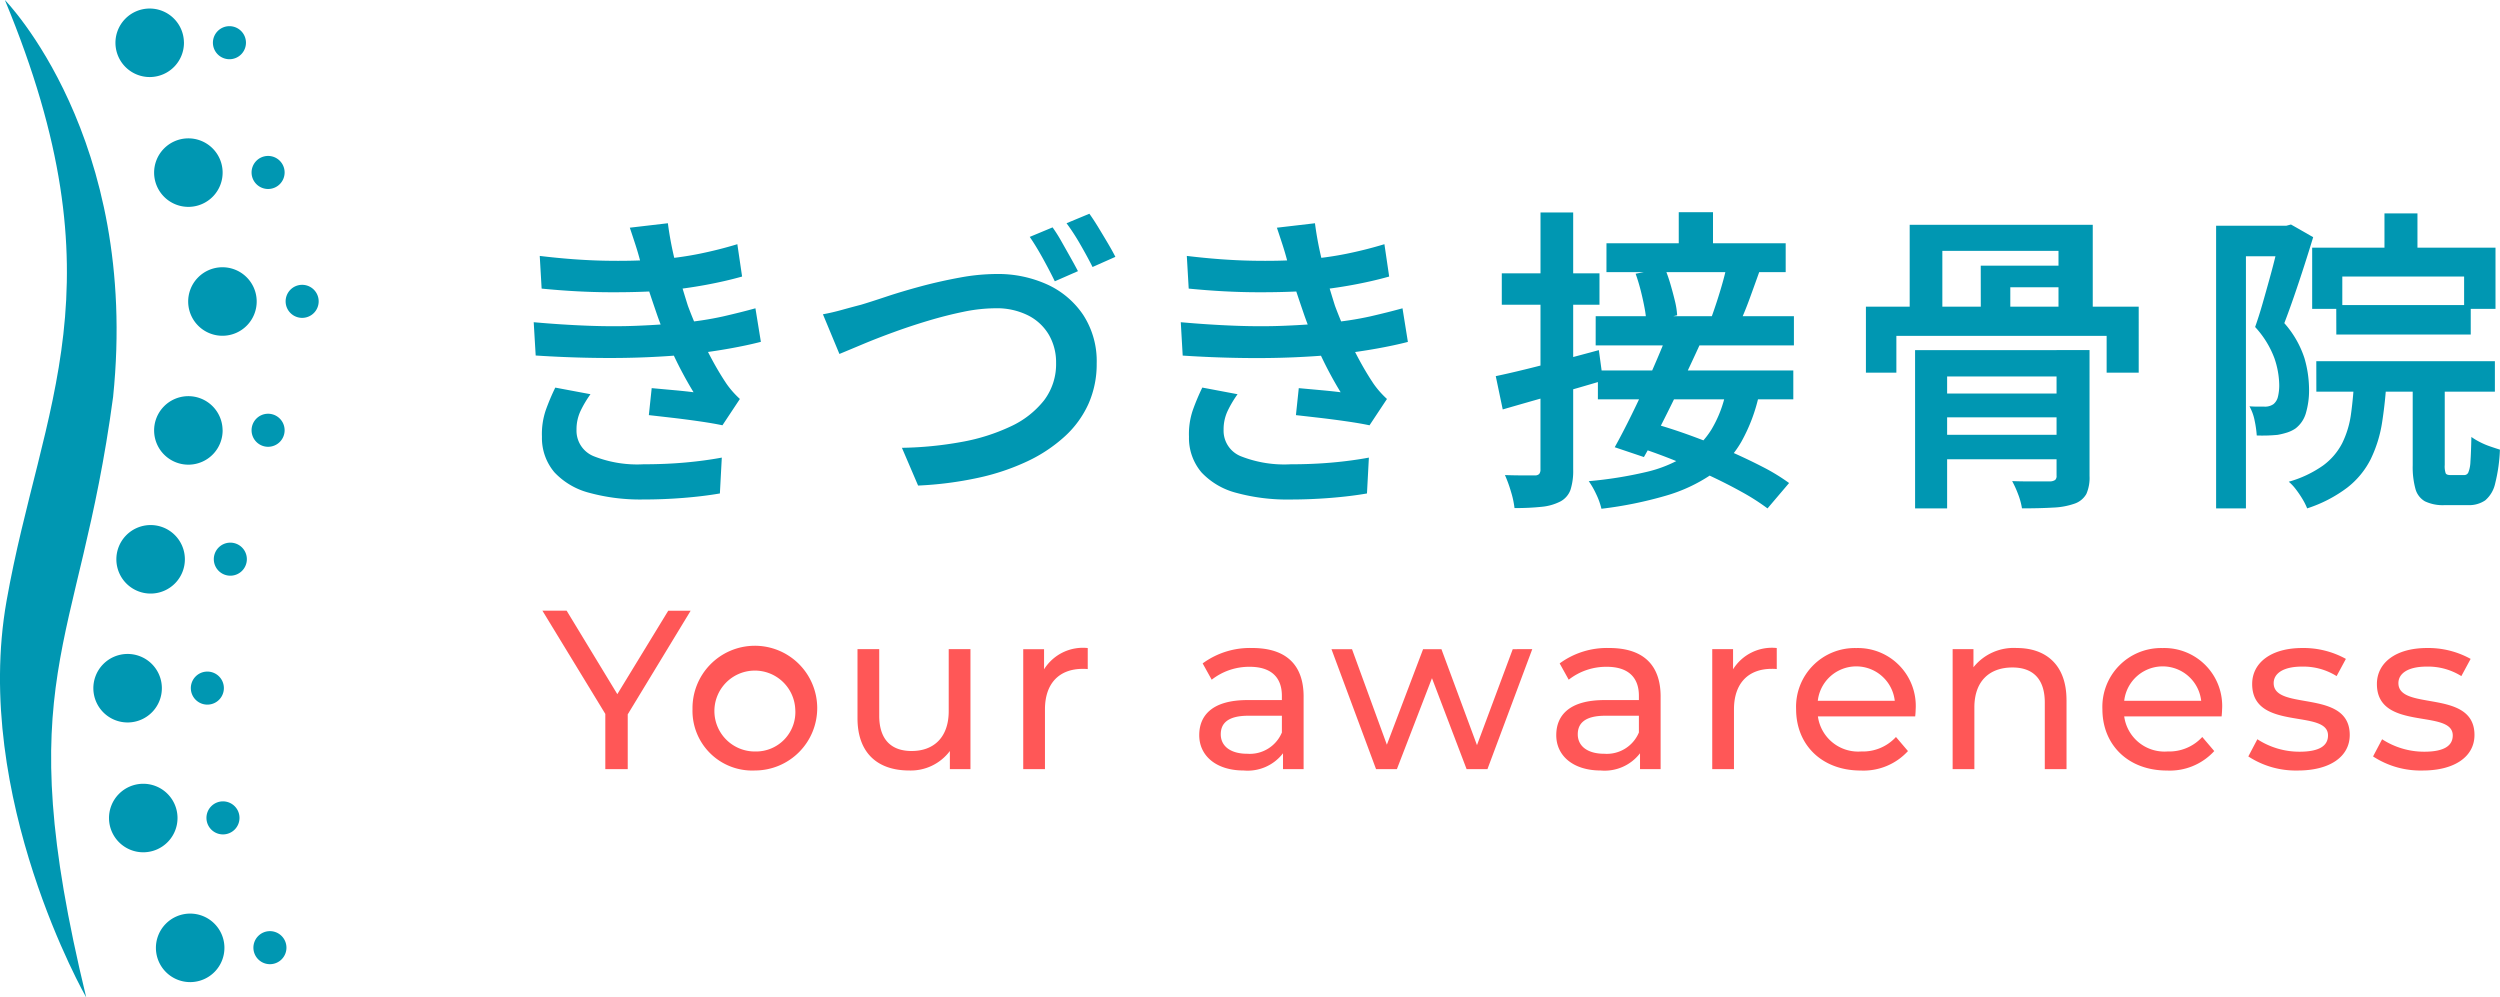 <svg xmlns="http://www.w3.org/2000/svg" xmlns:xlink="http://www.w3.org/1999/xlink" id="&#x30B0;&#x30EB;&#x30FC;&#x30D7;_4" data-name="&#x30B0;&#x30EB;&#x30FC;&#x30D7; 4" width="213.041" height="85" viewBox="0 0 213.041 85"><defs><clipPath id="clip-path"><rect id="&#x9577;&#x65B9;&#x5F62;_2" data-name="&#x9577;&#x65B9;&#x5F62; 2" width="213.041" height="85" fill="none"></rect></clipPath></defs><g id="&#x30B0;&#x30EB;&#x30FC;&#x30D7;_3" data-name="&#x30B0;&#x30EB;&#x30FC;&#x30D7; 3" clip-path="url(#clip-path)"><path id="&#x30D1;&#x30B9;_37" data-name="&#x30D1;&#x30B9; 37" d="M67.642,36.728q2.405.216,4.649.3t4.23,0q1.987-.082,3.582-.243a27.442,27.442,0,0,0,3.69-.554q1.58-.365,2.743-.689L87,38.4q-1.162.3-2.648.567t-3.136.46q-1.7.189-3.906.284t-4.635.054q-2.433-.04-4.865-.2Zm.514-5.649q2.92.351,5.447.405t4.635-.108a28.156,28.156,0,0,0,3.487-.473q1.676-.338,3.27-.824l.405,2.757q-1.432.405-3.122.716t-3.392.473q-2.082.161-4.811.149t-5.758-.311ZM72.48,42.863a9.352,9.352,0,0,0-.838,1.406,3.681,3.681,0,0,0-.352,1.622,2.342,2.342,0,0,0,1.433,2.243,10.05,10.05,0,0,0,4.271.7q1.892,0,3.554-.149t3.122-.42l-.163,3.055q-1.4.243-3.108.379t-3.406.135a16.47,16.47,0,0,1-4.608-.567,6.178,6.178,0,0,1-2.973-1.743,4.517,4.517,0,0,1-1.068-3.041,6.294,6.294,0,0,1,.324-2.257A18.938,18.938,0,0,1,69.48,42.3Zm4.244-11.325q-.19-.73-.419-1.433t-.473-1.432l3.244-.379q.162,1.244.433,2.473t.608,2.379q.338,1.149.662,2.176.351.947.865,2.135t1.135,2.351q.621,1.163,1.271,2.135a7.468,7.468,0,0,0,.526.676,8.419,8.419,0,0,0,.635.649l-1.487,2.244q-.757-.162-1.865-.324t-2.271-.3q-1.162-.134-2.135-.243l.243-2.3,1.933.176q1.04.095,1.635.175a32.9,32.9,0,0,1-1.879-3.554q-.8-1.77-1.311-3.285-.325-.946-.567-1.676t-.419-1.365q-.177-.635-.365-1.284" transform="translate(-22.161 -9.27)" fill="#0097b2"></path><path id="&#x30D1;&#x30B9;_38" data-name="&#x30D1;&#x30B9; 38" d="M104.3,35.656q.756-.135,1.635-.379t1.608-.432q.811-.243,2.149-.689t2.946-.879q1.608-.432,3.3-.743a17.472,17.472,0,0,1,3.149-.311,10.147,10.147,0,0,1,4.325.892,7.368,7.368,0,0,1,3.068,2.595,7.224,7.224,0,0,1,1.149,4.136,8.331,8.331,0,0,1-.69,3.419,8.451,8.451,0,0,1-2.014,2.784,12.759,12.759,0,0,1-3.176,2.122,19.449,19.449,0,0,1-4.217,1.419,30.377,30.377,0,0,1-5.122.662l-1.378-3.217a30.913,30.913,0,0,0,5.082-.5,16.611,16.611,0,0,0,4.19-1.325,7.771,7.771,0,0,0,2.838-2.217,5.105,5.105,0,0,0,1.027-3.2,4.681,4.681,0,0,0-.6-2.365,4.292,4.292,0,0,0-1.757-1.662,5.945,5.945,0,0,0-2.838-.622,13.641,13.641,0,0,0-2.7.3q-1.459.3-2.987.757t-2.973.986q-1.446.527-2.636,1.027t-1.973.824Zm19.57-7.406a13.12,13.12,0,0,1,.743,1.175q.391.69.771,1.366t.649,1.189l-1.973.865q-.405-.838-1-1.919t-1.136-1.865Zm3.135-1.163q.351.486.771,1.176t.811,1.351q.391.663.635,1.148l-1.946.865q-.433-.865-1.041-1.919a18.139,18.139,0,0,0-1.176-1.811Z" transform="translate(-34.173 -8.874)" fill="#0097b2"></path><path id="&#x30D1;&#x30B9;_39" data-name="&#x30D1;&#x30B9; 39" d="M149.652,36.728q2.405.216,4.649.3t4.23,0q1.987-.082,3.582-.243a27.442,27.442,0,0,0,3.69-.554q1.58-.365,2.743-.689l.459,2.865q-1.162.3-2.648.567t-3.136.46q-1.7.189-3.906.284t-4.635.054q-2.433-.04-4.865-.2Zm.514-5.649q2.92.351,5.447.405t4.635-.108a28.156,28.156,0,0,0,3.487-.473q1.676-.338,3.27-.824l.405,2.757q-1.432.405-3.122.716t-3.392.473q-2.082.161-4.811.149t-5.758-.311Zm4.325,11.785a9.353,9.353,0,0,0-.838,1.406,3.682,3.682,0,0,0-.352,1.622,2.342,2.342,0,0,0,1.433,2.243,10.05,10.05,0,0,0,4.271.7q1.892,0,3.554-.149t3.122-.42l-.163,3.055q-1.4.243-3.108.379T159,51.837a16.47,16.47,0,0,1-4.608-.567,6.178,6.178,0,0,1-2.973-1.743,4.517,4.517,0,0,1-1.068-3.041,6.294,6.294,0,0,1,.324-2.257,18.933,18.933,0,0,1,.811-1.932Zm4.244-11.325q-.19-.73-.419-1.433t-.473-1.432l3.244-.379q.162,1.244.433,2.473t.608,2.379q.338,1.149.662,2.176.351.947.865,2.135t1.135,2.351q.621,1.163,1.271,2.135a7.465,7.465,0,0,0,.526.676,8.414,8.414,0,0,0,.635.649l-1.487,2.244q-.757-.162-1.865-.324t-2.271-.3q-1.162-.134-2.135-.243l.243-2.3,1.933.176q1.04.095,1.635.175a32.9,32.9,0,0,1-1.879-3.554q-.8-1.77-1.311-3.285-.325-.946-.567-1.676t-.419-1.365q-.177-.635-.365-1.284" transform="translate(-49.03 -9.27)" fill="#0097b2"></path><path id="&#x30D1;&#x30B9;_40" data-name="&#x30D1;&#x30B9; 40" d="M189.572,40.862q1.675-.351,4.041-.96t4.744-1.257l.352,2.595q-2.19.65-4.433,1.284T190.166,43.7Zm.514-8.758h8.325v2.676h-8.325Zm3.3-5.189h2.784V48.808a5.29,5.29,0,0,1-.23,1.743,1.825,1.825,0,0,1-.851.986,4.381,4.381,0,0,1-1.595.459,21.009,21.009,0,0,1-2.324.108,7.672,7.672,0,0,0-.3-1.392,11.133,11.133,0,0,0-.514-1.419q.811.027,1.54.028h1a.49.49,0,0,0,.378-.122.584.584,0,0,0,.108-.392ZM209.2,42.132l2.811.3a14.45,14.45,0,0,1-1.514,4.028,8.677,8.677,0,0,1-2.554,2.784,13.671,13.671,0,0,1-3.892,1.811,33.747,33.747,0,0,1-5.473,1.109,6.094,6.094,0,0,0-.46-1.271,6.945,6.945,0,0,0-.621-1.081,34.452,34.452,0,0,0,4.852-.771,10.975,10.975,0,0,0,3.406-1.392,7.165,7.165,0,0,0,2.2-2.244,10.153,10.153,0,0,0,1.243-3.27m-11.11-6.379H214.98v2.486H198.086Zm.189,4.622h16.651v2.46H198.275Zm.73-10.839h15.272V32H199.005Zm5.055,8.082,2.892.568q-.729,1.595-1.554,3.324t-1.649,3.352q-.825,1.622-1.554,2.893l-2.487-.838q.676-1.216,1.46-2.811t1.541-3.3q.755-1.7,1.351-3.19m-2.6,9.218,1.7-1.892q1.432.405,3.027.986t3.149,1.257q1.554.676,2.919,1.378a16.879,16.879,0,0,1,2.311,1.405l-1.838,2.163a18.874,18.874,0,0,0-2.2-1.406q-1.311-.73-2.852-1.446t-3.149-1.351q-1.609-.634-3.068-1.095m.028-14.7,2.486-.487a13.34,13.34,0,0,1,.487,1.392q.216.744.378,1.419a6.711,6.711,0,0,1,.19,1.216l-2.622.622a9.437,9.437,0,0,0-.162-1.284q-.135-.716-.324-1.46t-.432-1.419m3.676-5.244h2.919v3.649h-2.919Zm4.054,4.757,2.811.324q-.405,1.136-.824,2.284t-.8,1.96l-2.46-.352q.216-.594.459-1.338t.459-1.5q.217-.756.352-1.378" transform="translate(-62.109 -8.809)" fill="#0097b2"></path><path id="&#x30D1;&#x30B9;_41" data-name="&#x30D1;&#x30B9; 41" d="M236.487,35.468h23.246V41.09H257V37.955H239.082V41.09h-2.595Zm3.73-6.974h15.6v8.083h-2.919V30.711H243v5.811h-2.784Zm.459,10.677H254.03v2.244H243.407V52.659h-2.73Zm1.406,3.7h12.136V44.9H242.082Zm0,3.514h12.136V48.47H242.082Zm4.19-14.408h7.6v1.838h-5.081v3h-2.514Zm6.46,7.19h2.811V49.9a3.433,3.433,0,0,1-.27,1.527,1.836,1.836,0,0,1-1,.824,6.215,6.215,0,0,1-1.824.338q-1.123.067-2.663.067a5.928,5.928,0,0,0-.324-1.189,8.613,8.613,0,0,0-.514-1.135q.675.026,1.338.027h1.906a.819.819,0,0,0,.419-.122.44.44,0,0,0,.122-.364Z" transform="translate(-77.48 -9.335)" fill="#0097b2"></path><path id="&#x30D1;&#x30B9;_42" data-name="&#x30D1;&#x30B9; 42" d="M280.869,28.1h6.379V30.7H283.41V52.185h-2.541Zm5.487,0h.487l.405-.108,1.892,1.081q-.352,1.163-.77,2.46t-.851,2.554q-.433,1.257-.838,2.311a8.415,8.415,0,0,1,1.717,2.987A9.668,9.668,0,0,1,288.789,42a6.9,6.9,0,0,1-.27,2.068,2.52,2.52,0,0,1-.892,1.311,2.823,2.823,0,0,1-.7.338,6.669,6.669,0,0,1-.811.2,13.665,13.665,0,0,1-1.784.054,8.726,8.726,0,0,0-.175-1.243,4.113,4.113,0,0,0-.446-1.243q.378.027.7.027h.567a1.23,1.23,0,0,0,.784-.217,1.152,1.152,0,0,0,.378-.635,4.109,4.109,0,0,0,.108-1.013,7.321,7.321,0,0,0-.405-2.244,8.065,8.065,0,0,0-1.649-2.676q.325-.919.635-2t.608-2.162q.3-1.08.527-2.027t.392-1.595Zm6.3,12.758h2.757a36.6,36.6,0,0,1-.393,3.96,11,11,0,0,1-.973,3.162,7.121,7.121,0,0,1-2,2.433,11.545,11.545,0,0,1-3.419,1.77,5.343,5.343,0,0,0-.392-.784,8.622,8.622,0,0,0-.568-.838,3.949,3.949,0,0,0-.608-.649,9.57,9.57,0,0,0,2.919-1.378,5.46,5.46,0,0,0,1.635-1.906,8.084,8.084,0,0,0,.757-2.541q.2-1.445.284-3.23m-3.6-10.893h15.623v5.217h-2.675V32.426h-10.38v2.757h-2.568Zm.352,9.677h15.218v2.595H289.411Zm1.7-4.785h11.461v2.514H291.113Zm4.109-7.812h2.811v4.19h-2.811Zm2.406,13.542h2.73v7.893a1.88,1.88,0,0,0,.081.716c.054.1.189.149.405.149h1.189a.372.372,0,0,0,.338-.23,2.721,2.721,0,0,0,.176-.918q.053-.69.081-2.1a5.474,5.474,0,0,0,.717.432,6.58,6.58,0,0,0,.892.379q.473.162.824.27a13.915,13.915,0,0,1-.405,2.878,2.623,2.623,0,0,1-.851,1.446,2.441,2.441,0,0,1-1.473.405h-1.973a3.535,3.535,0,0,1-1.689-.324,1.746,1.746,0,0,1-.811-1.068,7.056,7.056,0,0,1-.23-2.014Z" transform="translate(-92.02 -8.861)" fill="#0097b2"></path><path id="&#x30D1;&#x30B9;_43" data-name="&#x30D1;&#x30B9; 43" d="M20.47,3.952A2.919,2.919,0,1,1,17.5,1.083a2.918,2.918,0,0,1,2.967,2.87" transform="translate(-4.794 -0.355)" fill="#0097b2"></path><path id="&#x30D1;&#x30B9;_44" data-name="&#x30D1;&#x30B9; 44" d="M29.8,4.7a1.408,1.408,0,1,1-1.431-1.384A1.409,1.409,0,0,1,29.8,4.7" transform="translate(-8.84 -1.085)" fill="#0097b2"></path><path id="&#x30D1;&#x30B9;_45" data-name="&#x30D1;&#x30B9; 45" d="M25.371,20.406a2.919,2.919,0,1,1-2.967-2.87,2.918,2.918,0,0,1,2.967,2.87" transform="translate(-6.4 -5.745)" fill="#0097b2"></path><path id="&#x30D1;&#x30B9;_46" data-name="&#x30D1;&#x30B9; 46" d="M34.7,21.149a1.408,1.408,0,1,1-1.431-1.385A1.408,1.408,0,0,1,34.7,21.149" transform="translate(-10.446 -6.475)" fill="#0097b2"></path><path id="&#x30D1;&#x30B9;_47" data-name="&#x30D1;&#x30B9; 47" d="M29.688,36.743a2.919,2.919,0,1,1-2.967-2.87,2.918,2.918,0,0,1,2.967,2.87" transform="translate(-7.814 -11.098)" fill="#0097b2"></path><path id="&#x30D1;&#x30B9;_48" data-name="&#x30D1;&#x30B9; 48" d="M39.016,37.486A1.408,1.408,0,1,1,37.585,36.1a1.408,1.408,0,0,1,1.431,1.385" transform="translate(-11.86 -11.828)" fill="#0097b2"></path><path id="&#x30D1;&#x30B9;_49" data-name="&#x30D1;&#x30B9; 49" d="M25.371,53.079A2.919,2.919,0,1,1,22.4,50.21a2.918,2.918,0,0,1,2.967,2.87" transform="translate(-6.4 -16.45)" fill="#0097b2"></path><path id="&#x30D1;&#x30B9;_50" data-name="&#x30D1;&#x30B9; 50" d="M34.7,53.823a1.408,1.408,0,1,1-1.431-1.385A1.408,1.408,0,0,1,34.7,53.823" transform="translate(-10.446 -17.18)" fill="#0097b2"></path><path id="&#x30D1;&#x30B9;_51" data-name="&#x30D1;&#x30B9; 51" d="M20.586,69.416a2.919,2.919,0,1,1-2.967-2.87,2.918,2.918,0,0,1,2.967,2.87" transform="translate(-4.832 -21.802)" fill="#0097b2"></path><path id="&#x30D1;&#x30B9;_52" data-name="&#x30D1;&#x30B9; 52" d="M29.914,70.16a1.408,1.408,0,1,1-1.431-1.385,1.408,1.408,0,0,1,1.431,1.385" transform="translate(-8.878 -22.532)" fill="#0097b2"></path><path id="&#x30D1;&#x30B9;_53" data-name="&#x30D1;&#x30B9; 53" d="M17.669,85.753a2.919,2.919,0,1,1-2.967-2.87,2.918,2.918,0,0,1,2.967,2.87" transform="translate(-3.876 -27.155)" fill="#0097b2"></path><path id="&#x30D1;&#x30B9;_54" data-name="&#x30D1;&#x30B9; 54" d="M27,86.5a1.408,1.408,0,1,1-1.431-1.385A1.408,1.408,0,0,1,27,86.5" transform="translate(-7.922 -27.885)" fill="#0097b2"></path><path id="&#x30D1;&#x30B9;_55" data-name="&#x30D1;&#x30B9; 55" d="M19.653,102.207a2.919,2.919,0,1,1-2.967-2.87,2.918,2.918,0,0,1,2.967,2.87" transform="translate(-4.526 -32.546)" fill="#0097b2"></path><path id="&#x30D1;&#x30B9;_56" data-name="&#x30D1;&#x30B9; 56" d="M28.981,102.95a1.408,1.408,0,1,1-1.431-1.385,1.408,1.408,0,0,1,1.431,1.385" transform="translate(-8.572 -33.275)" fill="#0097b2"></path><path id="&#x30D1;&#x30B9;_57" data-name="&#x30D1;&#x30B9; 57" d="M25.6,118.66a2.919,2.919,0,1,1-2.967-2.87,2.918,2.918,0,0,1,2.967,2.87" transform="translate(-6.476 -37.936)" fill="#0097b2"></path><path id="&#x30D1;&#x30B9;_58" data-name="&#x30D1;&#x30B9; 58" d="M34.932,119.4a1.408,1.408,0,1,1-1.431-1.385,1.408,1.408,0,0,1,1.431,1.385" transform="translate(-10.522 -38.666)" fill="#0097b2"></path><path id="&#x30D1;&#x30B9;_59" data-name="&#x30D1;&#x30B9; 59" d="M.415,0s11.5,11.694,9.223,33.823C6.721,55.6.739,57.716,7.349,85c0,0-9.755-17.05-6.789-33.8S10.551,24.394.415,0" transform="translate(0)" fill="#0097b2"></path><path id="&#x30D1;&#x30B9;_60" data-name="&#x30D1;&#x30B9; 60" d="M160.886,86.277V92.45h-1.756V91.1a3.8,3.8,0,0,1-3.357,1.466c-2.315,0-3.781-1.234-3.781-3.01,0-1.64,1.061-2.99,4.11-2.99h2.932V86.2c0-1.563-.907-2.47-2.739-2.47a5.169,5.169,0,0,0-3.241,1.1l-.771-1.389a6.805,6.805,0,0,1,4.225-1.312c2.8,0,4.379,1.35,4.379,4.148m-1.852,3.048V87.9H156.18c-1.833,0-2.354.713-2.354,1.582,0,1.022.849,1.659,2.257,1.659a2.966,2.966,0,0,0,2.952-1.813" transform="translate(-49.797 -26.908)" fill="#ff5757"></path><path id="&#x30D1;&#x30B9;_61" data-name="&#x30D1;&#x30B9; 61" d="M185.861,82.273,182.041,92.5h-1.775l-2.952-7.755-2.99,7.755H172.55l-3.8-10.225H170.5l2.971,8.141,3.087-8.141h1.563l3.029,8.18,3.048-8.18Z" transform="translate(-55.287 -26.955)" fill="#ff5757"></path><path id="&#x30D1;&#x30B9;_62" data-name="&#x30D1;&#x30B9; 62" d="M206.133,86.277V92.45h-1.756V91.1a3.8,3.8,0,0,1-3.356,1.466c-2.315,0-3.781-1.234-3.781-3.01,0-1.64,1.061-2.99,4.11-2.99h2.932V86.2c0-1.563-.907-2.47-2.739-2.47a5.169,5.169,0,0,0-3.242,1.1l-.771-1.389a6.805,6.805,0,0,1,4.225-1.312c2.8,0,4.379,1.35,4.379,4.148m-1.852,3.048V87.9h-2.855c-1.833,0-2.354.713-2.354,1.582,0,1.022.849,1.659,2.257,1.659a2.966,2.966,0,0,0,2.952-1.813" transform="translate(-64.621 -26.908)" fill="#ff5757"></path><path id="&#x30D1;&#x30B9;_63" data-name="&#x30D1;&#x30B9; 63" d="M222.507,82.129v1.794a3.351,3.351,0,0,0-.424-.019c-1.987,0-3.222,1.215-3.222,3.453V92.45h-1.852V82.226h1.774v1.717a3.9,3.9,0,0,1,3.724-1.813" transform="translate(-71.098 -26.908)" fill="#ff5757"></path><path id="&#x30D1;&#x30B9;_64" data-name="&#x30D1;&#x30B9; 64" d="M237.8,87.955h-8.3a3.462,3.462,0,0,0,3.7,2.99,3.816,3.816,0,0,0,2.952-1.234l1.023,1.2a5.133,5.133,0,0,1-4.032,1.659c-3.3,0-5.5-2.18-5.5-5.228a5.007,5.007,0,0,1,5.132-5.209,4.93,4.93,0,0,1,5.054,5.267c0,.154-.02.386-.038.559m-8.3-1.331h6.559a3.3,3.3,0,0,0-6.559,0" transform="translate(-74.585 -26.908)" fill="#ff5757"></path><path id="&#x30D1;&#x30B9;_65" data-name="&#x30D1;&#x30B9; 65" d="M257.183,86.566V92.45h-1.852V86.778c0-2.006-1-2.99-2.759-2.99-1.968,0-3.242,1.177-3.242,3.4V92.45h-1.852V82.225h1.774v1.544a4.383,4.383,0,0,1,3.685-1.64c2.488,0,4.244,1.427,4.244,4.437" transform="translate(-81.081 -26.908)" fill="#ff5757"></path><path id="&#x30D1;&#x30B9;_66" data-name="&#x30D1;&#x30B9; 66" d="M276.621,87.955h-8.3a3.463,3.463,0,0,0,3.7,2.99,3.817,3.817,0,0,0,2.952-1.234l1.022,1.2a5.13,5.13,0,0,1-4.032,1.659c-3.3,0-5.5-2.18-5.5-5.228a5.007,5.007,0,0,1,5.132-5.209A4.93,4.93,0,0,1,276.66,87.4c0,.154-.02.386-.038.559m-8.3-1.331h6.559a3.3,3.3,0,0,0-6.559,0" transform="translate(-87.304 -26.908)" fill="#ff5757"></path><path id="&#x30D1;&#x30B9;_67" data-name="&#x30D1;&#x30B9; 67" d="M284.951,91.37l.772-1.466a6.566,6.566,0,0,0,3.589,1.062c1.717,0,2.431-.521,2.431-1.389,0-2.3-6.463-.309-6.463-4.38,0-1.832,1.64-3.067,4.263-3.067a7.437,7.437,0,0,1,3.723.927l-.791,1.466a5.342,5.342,0,0,0-2.952-.81c-1.62,0-2.411.6-2.411,1.409,0,2.411,6.482.444,6.482,4.417,0,1.852-1.7,3.029-4.418,3.029a7.381,7.381,0,0,1-4.225-1.2" transform="translate(-93.358 -26.908)" fill="#ff5757"></path><path id="&#x30D1;&#x30B9;_68" data-name="&#x30D1;&#x30B9; 68" d="M300.76,91.37l.772-1.466a6.566,6.566,0,0,0,3.589,1.062c1.717,0,2.431-.521,2.431-1.389,0-2.3-6.463-.309-6.463-4.38,0-1.832,1.64-3.067,4.263-3.067a7.437,7.437,0,0,1,3.723.927l-.791,1.466a5.342,5.342,0,0,0-2.952-.81c-1.62,0-2.411.6-2.411,1.409,0,2.411,6.482.444,6.482,4.417,0,1.852-1.7,3.029-4.418,3.029a7.381,7.381,0,0,1-4.225-1.2" transform="translate(-98.537 -26.908)" fill="#ff5757"></path><path id="&#x30D1;&#x30B9;_69" data-name="&#x30D1;&#x30B9; 69" d="M76.016,86.233V90.9h-1.91V86.195l-5.362-8.8h2.064l4.321,7.117L79.469,77.4h1.91Z" transform="translate(-22.523 -25.358)" fill="#ff5757"></path><path id="&#x30D1;&#x30B9;_70" data-name="&#x30D1;&#x30B9; 70" d="M87.768,87.341a5.314,5.314,0,1,1,5.323,5.226,5.087,5.087,0,0,1-5.323-5.226m8.756,0a3.447,3.447,0,1,0-3.433,3.607,3.354,3.354,0,0,0,3.433-3.607" transform="translate(-28.755 -26.909)" fill="#ff5757"></path><path id="&#x30D1;&#x30B9;_71" data-name="&#x30D1;&#x30B9; 71" d="M118.307,82.275V92.5h-1.755V90.955a4.159,4.159,0,0,1-3.471,1.659c-2.643,0-4.4-1.446-4.4-4.455V82.275h1.851v5.671c0,2.006,1,3.008,2.759,3.008,1.928,0,3.163-1.2,3.163-3.395V82.275Z" transform="translate(-35.608 -26.956)" fill="#ff5757"></path><path id="&#x30D1;&#x30B9;_72" data-name="&#x30D1;&#x30B9; 72" d="M135.181,82.133v1.793a3.352,3.352,0,0,0-.424-.019c-1.987,0-3.221,1.215-3.221,3.452v5.093h-1.852V82.229h1.775v1.717a3.9,3.9,0,0,1,3.722-1.813" transform="translate(-42.488 -26.909)" fill="#ff5757"></path></g></svg>